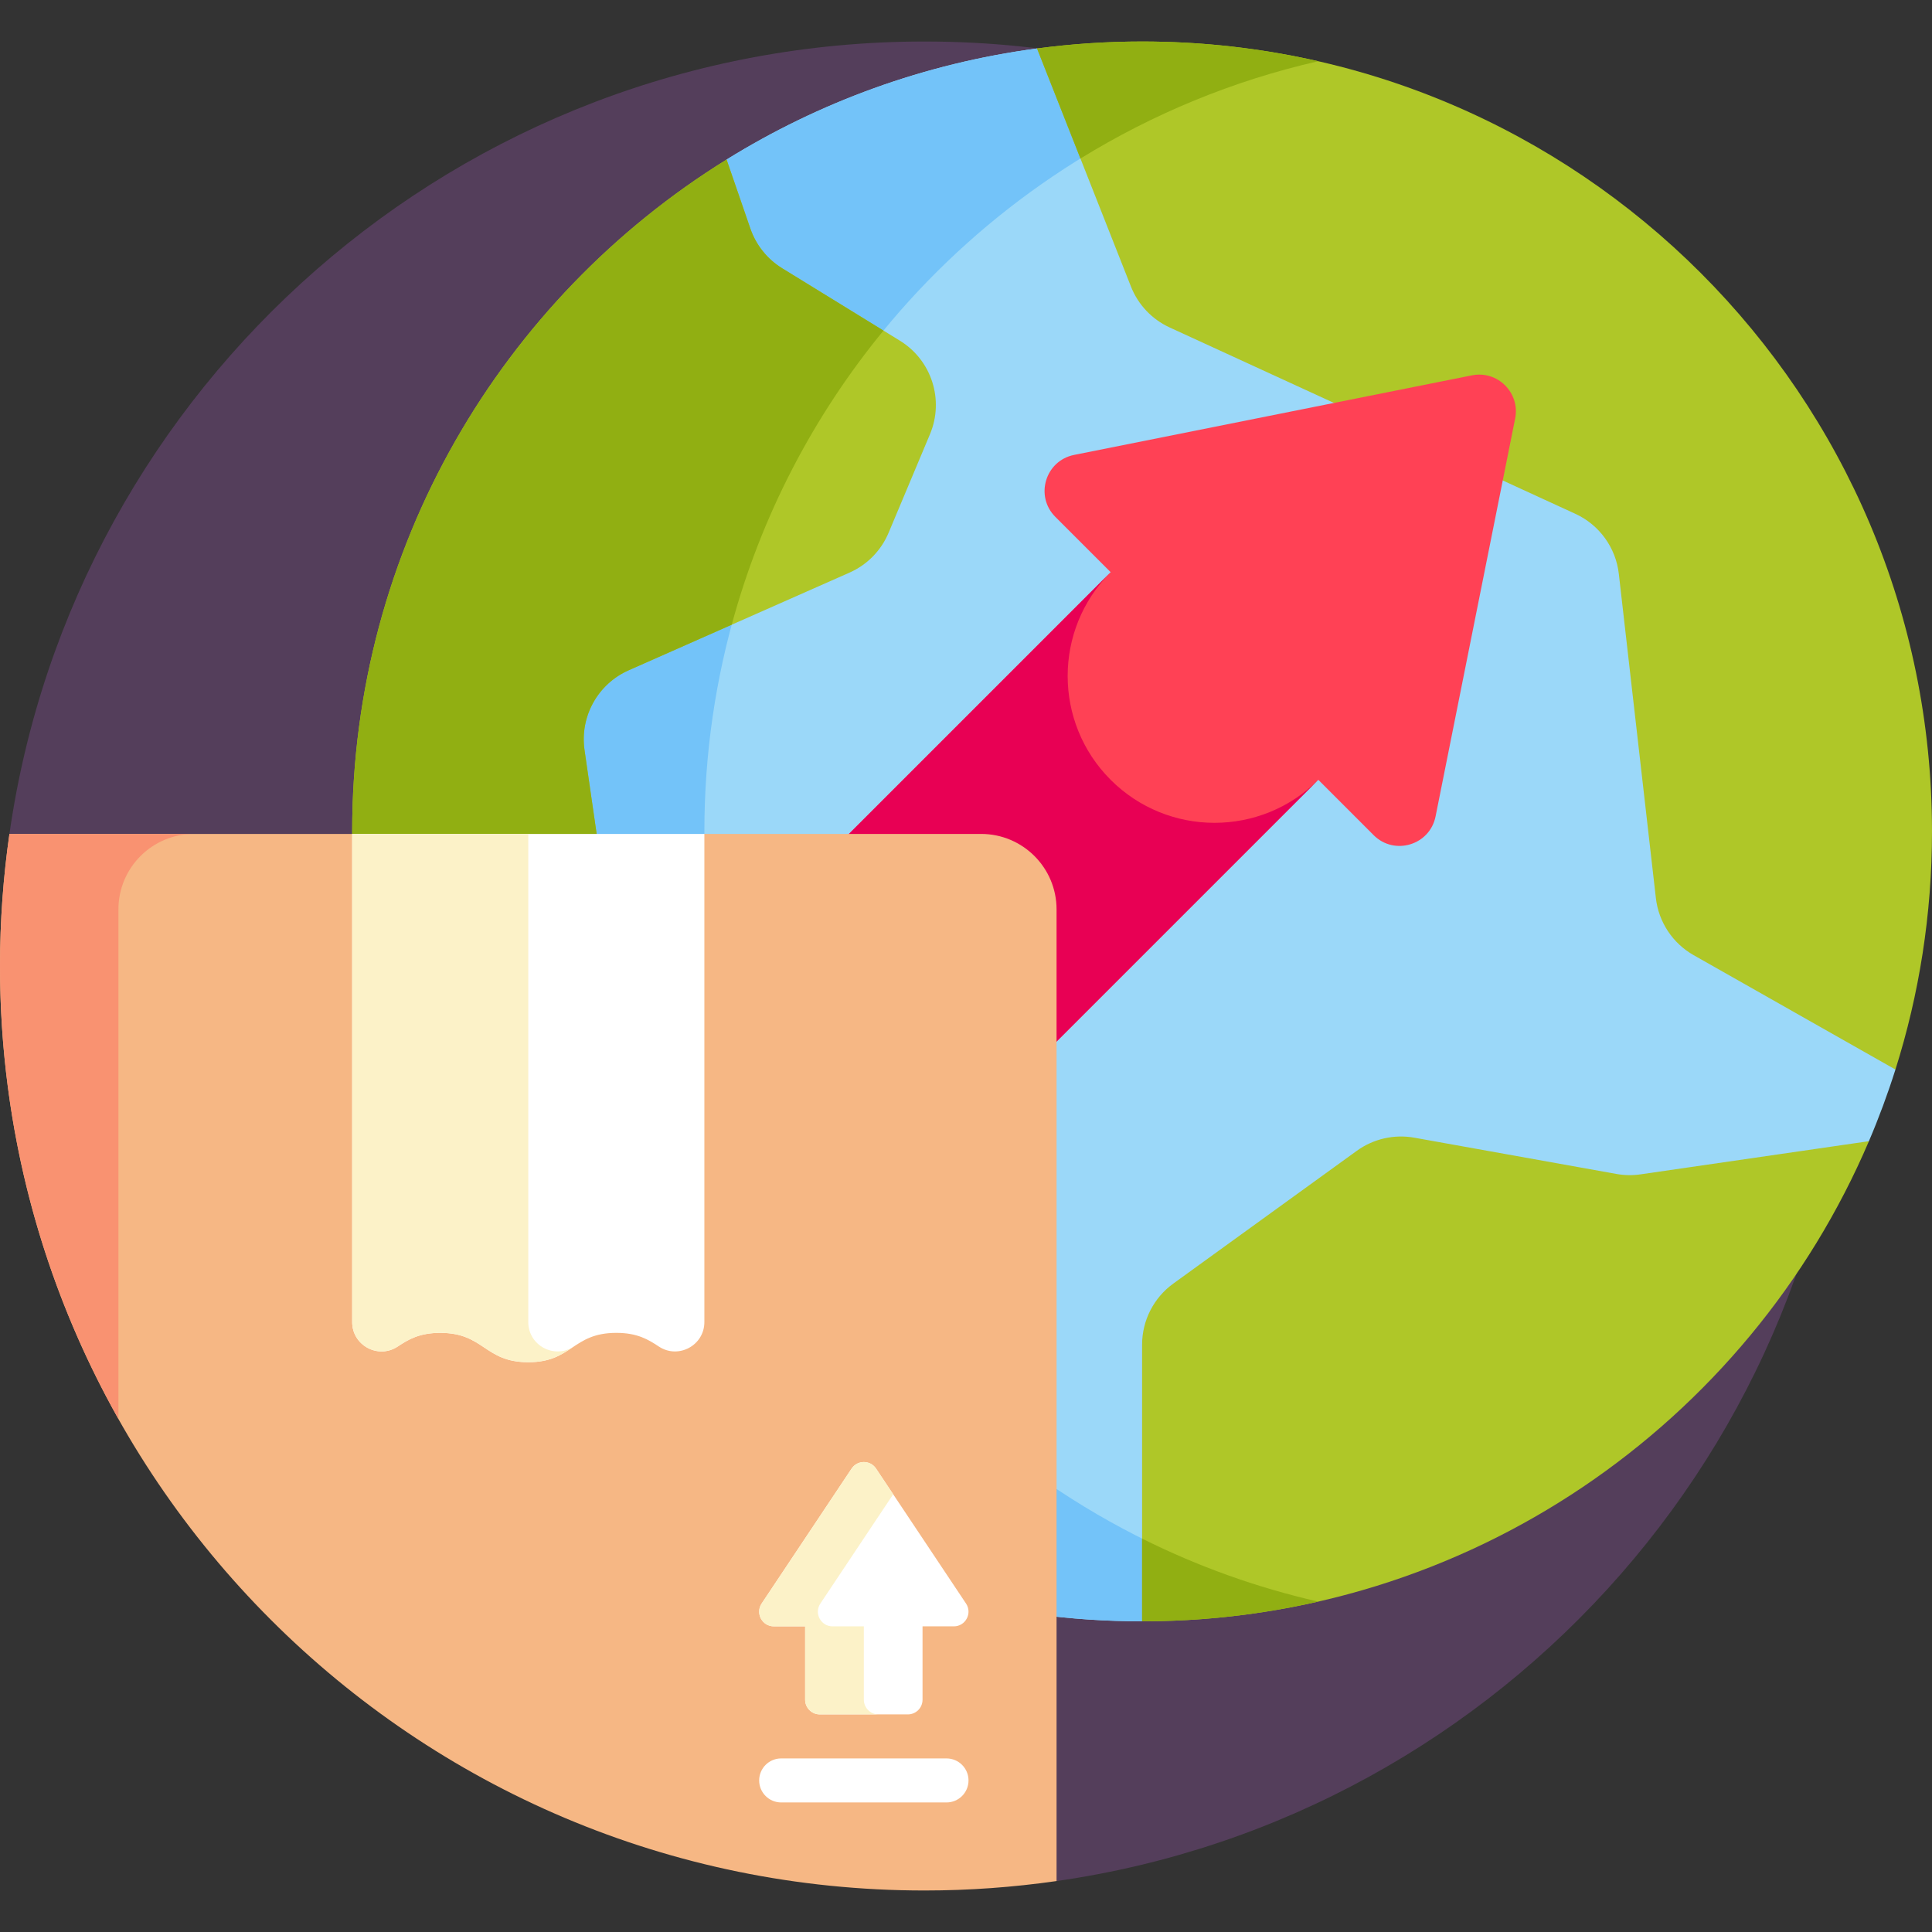 <svg id="Capa_1" enable-background="new 0 0 512 512" height="512" viewBox="0 0 512 512" width="512" xmlns="http://www.w3.org/2000/svg"><rect x="0" y="0" width="512" height="512" fill="#333333" stroke="none"/><g><g><path d="m245 11c-123.425 0-225.515 91.272-242.5 210l277.5 277.5c118.728-16.985 210-119.075 210-242.5 0-135.31-109.69-245-245-245z" fill="#543e5b"/></g><g><path d="m495.282 302.427c2.638-6.182 4.985-12.517 7.029-18.987l-69.225-165.547-158.264-105.046c-29.876 3.971-57.757 14.244-82.271 29.438l-69.167 140.715v145.449c36.66 60.662 103.233 101.218 179.283 101.218z" fill="#9bd8f9"/></g><g><path d="m186.667 220.333c0-82.617 47.864-154.048 117.373-188.093l-29.217-19.393c-29.876 3.971-57.757 14.244-82.271 29.438l-69.168 140.715v145.449c36.66 60.662 103.233 101.218 179.283 101.218l20.01-13.218c-79.445-29.715-136.01-106.304-136.01-196.116z" fill="#73c3f9"/></g><g><path d="m302.667 11c-9.442 0-18.734.636-27.844 1.847l24.894 63.1c1.893 4.799 5.568 8.681 10.256 10.834l107.509 49.386c6.358 2.921 10.728 8.952 11.522 15.903l9.82 85.926c.726 6.352 4.445 11.975 10.008 15.128l53.479 30.316c6.289-19.915 9.69-41.113 9.69-63.107-.001-115.611-93.723-209.333-209.334-209.333z" fill="#afc728"/></g><g><path d="m274.822 12.847 11.507 29.166c19.173-11.816 40.389-20.636 63.004-25.786-15.007-3.416-30.625-5.227-46.666-5.227-9.442 0-18.734.636-27.845 1.847z" fill="#91af12"/></g><g><path d="m495.282 302.427-60.517 8.787c-2.127.309-4.29.273-6.406-.107l-53.544-9.606c-5.347-.959-10.855.298-15.256 3.482l-48.616 35.177c-5.198 3.761-8.276 9.787-8.276 16.203v73.303c86.471.001 160.691-52.433 192.615-127.239z" fill="#afc728"/></g><g><path d="m302.667 407.743v21.924c16.042 0 31.66-1.811 46.667-5.228-16.37-3.728-32.006-9.381-46.667-16.696z" fill="#91af12"/></g><g><path d="m93.333 220.333c0 39.562 10.979 76.558 30.051 108.115l35.79-26.342c5.944-4.375 8.996-11.668 7.939-18.972l-12.207-84.35c-1.285-8.879 3.5-17.527 11.705-21.156l58.521-25.88c4.671-2.066 8.374-5.84 10.352-10.549l10.97-26.127c3.817-9.091.439-19.609-7.959-24.776l-31.212-19.206c-3.941-2.425-6.919-6.142-8.427-10.516l-6.304-18.289c-59.549 36.907-99.219 102.84-99.219 178.048z" fill="#afc728"/></g><g><path d="m167.113 283.135-12.207-84.35c-1.285-8.879 3.5-17.527 11.705-21.156l27.305-12.075c7.83-28.951 21.716-55.41 40.214-77.942l-26.848-16.52c-3.941-2.425-6.919-6.142-8.427-10.516l-6.304-18.289c-59.548 36.907-99.218 102.84-99.218 178.048 0 39.562 10.979 76.558 30.051 108.115l35.79-26.342c5.944-4.376 8.996-11.669 7.939-18.973z" fill="#91af12"/></g><g><g><path d="m380.443 216.352 21.087-105.436c1.361-6.806-4.64-12.808-11.446-11.446l-105.436 21.087c-7.618 1.524-10.464 10.923-4.971 16.417l14.661 14.661-146.456 146.456 55.027 55.027 146.457-146.457 14.661 14.661c5.493 5.494 14.892 2.648 16.416-4.97z" fill="#ff4155"/></g><g><path d="m294.338 206.662c-15.195-15.195-15.195-39.832 0-55.027l-146.456 146.456 55.027 55.027 146.457-146.457c-15.196 15.196-39.832 15.196-55.028.001z" fill="#e80054"/></g></g><g><g><path d="m280 241c0-11.046-8.954-20-20-20h-73.333l-46.667 25.435-46.667-25.435h-90.833c-1.636 11.433-2.5 23.115-2.5 35 0 135.31 109.69 245 245 245 11.885 0 23.567-.864 35-2.5z" fill="#f6b784"/></g><g><path d="m31.383 241c0-11.046 8.954-20 20-20h-48.883c-1.636 11.433-2.5 23.115-2.5 35 0 43.611 11.409 84.551 31.383 120.024z" fill="#f99271"/></g><g><path d="m93.333 350.357c0 6.206 6.91 9.91 12.081 6.478 2.785-1.848 5.695-3.613 11.253-3.613 11.667 0 11.667 7.778 23.335 7.778 11.666 0 11.666-7.778 23.332-7.778 5.556 0 8.466 1.764 11.251 3.612 5.171 3.432 12.082-.271 12.082-6.478v-129.356h-93.334z" fill="#fff"/></g><g><path d="m152.081 356.836c-5.171 3.432-12.081-.272-12.081-6.478v-129.358h-46.667v129.357c0 6.206 6.91 9.91 12.081 6.478 2.785-1.848 5.695-3.613 11.253-3.613 11.667 0 11.667 7.778 23.335 7.778 6.538 0 9.412-2.443 12.729-4.591-.217.142-.434.284-.65.427z" fill="#fcf2c8"/></g><g><path d="m256.007 424.954-23.845-35.767c-1.539-2.309-4.932-2.309-6.472 0l-23.845 35.767c-1.723 2.584.13 6.046 3.236 6.046h8.289v19.444c0 2.148 1.741 3.889 3.889 3.889h23.333c2.148 0 3.889-1.741 3.889-3.889v-19.444h8.289c3.107 0 4.96-3.462 3.237-6.046z" fill="#fff"/></g><g><path d="m228.927 450.444v-19.444h-8.289c-3.106 0-4.959-3.462-3.236-6.046l19.302-28.954-4.542-6.813c-1.539-2.309-4.932-2.309-6.471 0l-23.845 35.767c-1.723 2.584.13 6.046 3.236 6.046h8.289v19.444c0 2.148 1.741 3.889 3.889 3.889h15.556c-2.148 0-3.889-1.741-3.889-3.889z" fill="#fcf2c8"/></g><g><path d="m250.833 477.667h-43.813c-3.222 0-5.833-2.612-5.833-5.833 0-3.222 2.612-5.833 5.833-5.833h43.813c3.222 0 5.833 2.612 5.833 5.833.001 3.221-2.611 5.833-5.833 5.833z" fill="#fff"/></g></g></g></svg>
